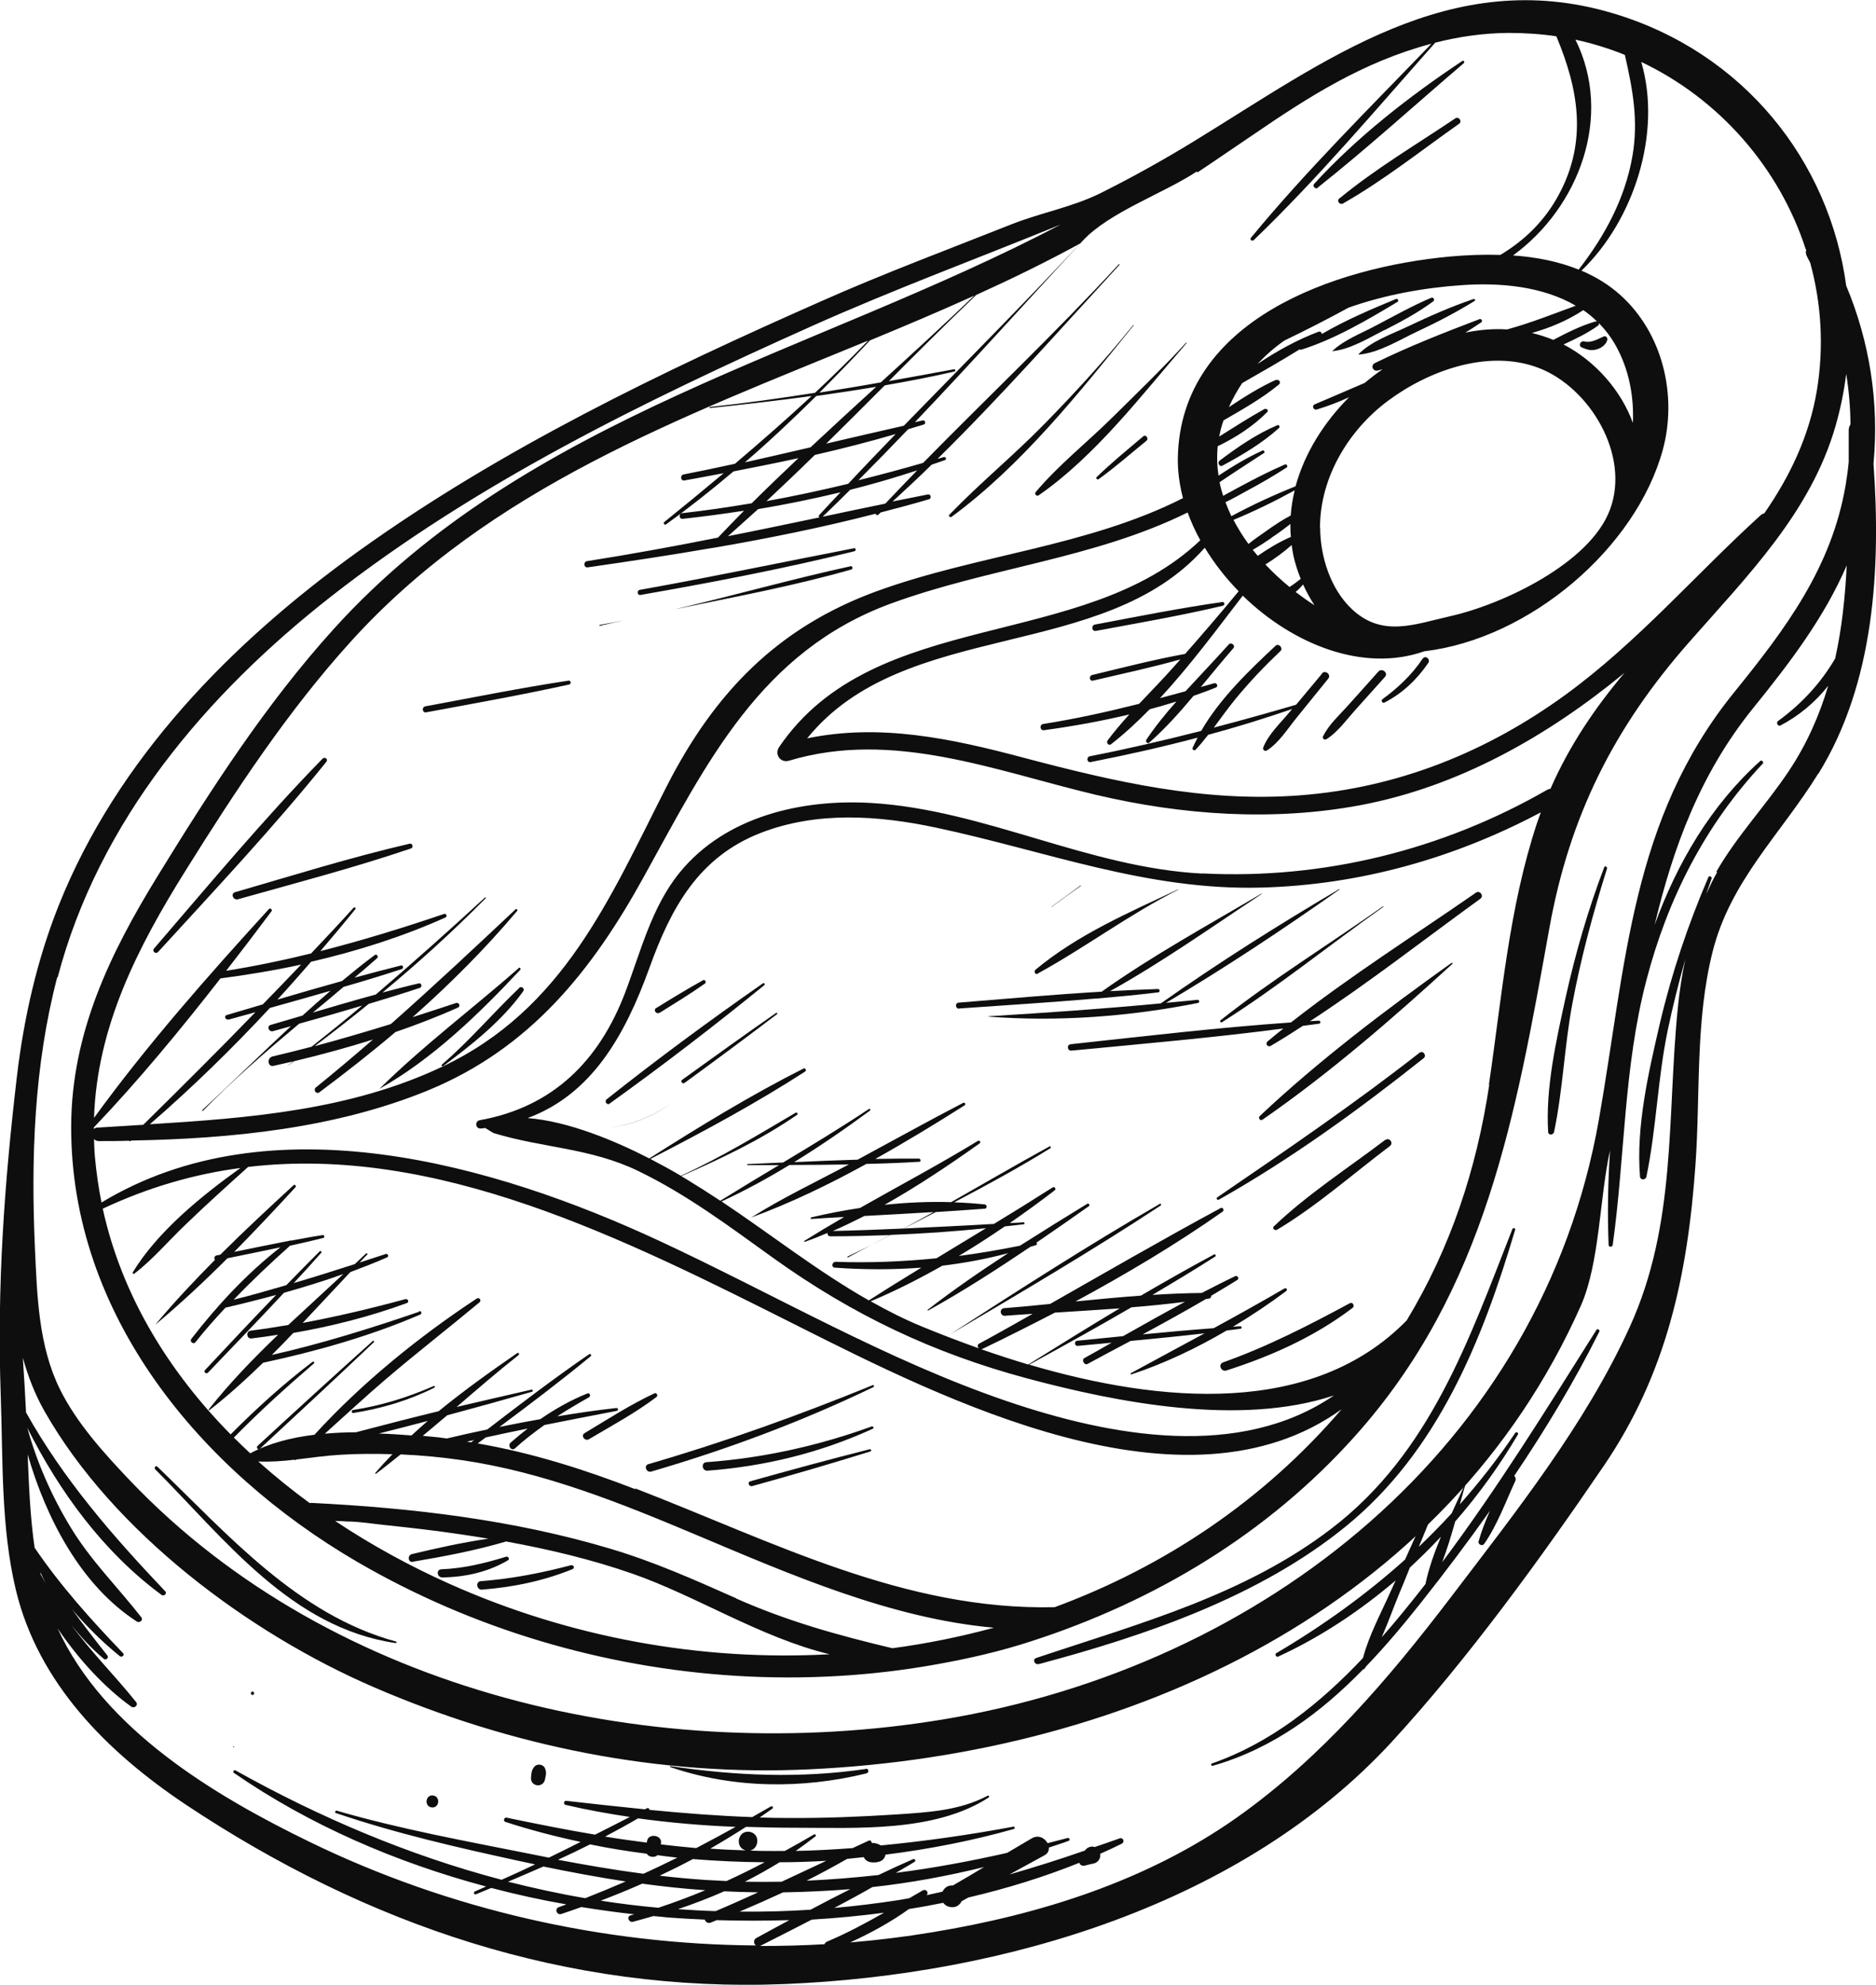 <svg xmlns="http://www.w3.org/2000/svg" width="87" height="92" viewBox="0 0 87 92" fill="none"><g clip-path="url(#clip0_12_1648)"><path d="M84.328 35.866C86.925 31.665 87.232 26.364 86.884 21.49C87.149 18.676 86.71 15.845 85.618 13.244C84.841 7.467 80.862 2.421 74.798 0.615C67.254 -1.633 61.447 2.831 55.358 6.556C53.96 7.41 52.504 8.222 51.04 8.952C49.733 9.6 48.285 9.855 46.912 10.396C43.976 11.562 41.022 12.661 38.135 13.941C30.699 17.223 23.229 20.809 16.611 25.56C10.721 29.794 5.435 35.177 2.722 41.971C1.712 44.507 1.108 47.182 0.786 49.881C0.199 54.878 -0.141 59.596 0.033 64.643C0.141 67.646 0.033 70.764 0.736 73.702C1.779 78.034 4.988 81.226 8.611 83.647C17.024 89.243 26.306 92.377 36.398 91.967C46.59 91.549 57.633 88.258 64.566 80.717C68.065 76.91 71.481 72.2 74.385 67.933C77.272 63.691 78.264 59.145 78.628 53.984C78.86 50.702 78.612 47.329 79.423 44.113C80.25 40.822 82.583 38.664 84.311 35.874L84.328 35.866ZM83.766 11.57C83.732 11.668 83.741 11.783 83.807 11.906C83.856 11.996 83.898 12.087 83.948 12.177C84.46 14.048 84.593 16.042 84.262 18.077C83.906 20.218 83.004 22.089 81.813 23.804C81.764 23.804 81.714 23.829 81.664 23.87C78.612 26.643 75.957 29.761 72.598 32.206C68.942 34.865 64.814 36.523 60.28 36.867C55.838 37.204 51.677 36.235 47.425 35.111C44.092 34.225 40.799 33.528 37.432 34.225C41.957 28.637 51.164 30.738 55.871 25.388C56.31 26.11 56.839 26.791 57.443 27.406C56.632 28.391 55.805 29.351 54.961 30.311C53.514 30.574 52.083 30.943 50.651 31.288C50.486 31.329 50.519 31.583 50.684 31.55C52.041 31.23 53.406 30.943 54.738 30.565C54.639 30.672 54.548 30.787 54.448 30.894C53.927 31.485 53.365 32.051 52.827 32.625C51.363 32.994 49.882 33.322 48.377 33.56C48.194 33.585 48.228 33.872 48.41 33.848C49.742 33.667 51.065 33.429 52.372 33.117C52.016 33.511 51.677 33.905 51.363 34.324C51.288 34.43 51.413 34.586 51.528 34.496C52.157 34.004 52.744 33.462 53.315 32.879C53.729 32.764 54.142 32.65 54.556 32.518C54.051 33.084 53.58 33.667 53.166 34.282C53.108 34.365 53.208 34.504 53.299 34.422C54.035 33.774 54.705 33.027 55.35 32.256C55.697 32.133 56.045 32.01 56.384 31.87C56.517 31.821 56.434 31.632 56.301 31.673C56.095 31.731 55.888 31.788 55.689 31.846C56.194 31.238 56.69 30.631 57.195 30.049C57.311 29.917 57.096 29.745 56.98 29.876C56.334 30.598 55.648 31.312 54.978 32.042C54.581 32.149 54.192 32.256 53.795 32.362C55.185 30.861 56.434 29.171 57.633 27.611C59.95 29.868 63.225 31.189 66.055 30.188C66.055 30.188 66.055 30.188 66.063 30.188C70.952 29.605 75.874 25.396 77.115 20.842C77.793 18.339 77.115 15.443 75.146 13.678C74.608 13.194 73.996 12.825 73.342 12.546C75.766 10.216 77.082 6.171 76.114 2.872C79.729 4.587 82.516 7.771 83.741 11.553L83.766 11.57ZM69.066 50.275C68.478 54.189 67.279 57.824 65.236 61.205C60.876 65.668 53.82 65.053 47.731 63.256C49.32 62.386 50.908 61.508 52.471 60.598C53.299 60.532 54.126 60.45 54.953 60.343C53.993 60.86 53.034 61.394 52.083 61.935C51.371 62.009 50.66 62.075 49.956 62.148C49.799 62.165 49.833 62.403 49.981 62.386C50.502 62.337 51.032 62.288 51.553 62.239C51.131 62.477 50.709 62.723 50.287 62.953C50.139 63.035 50.287 63.305 50.436 63.223C51.098 62.862 51.768 62.509 52.43 62.157C53.572 62.05 54.721 61.935 55.863 61.804C54.73 62.419 53.588 63.026 52.447 63.65C52.413 63.666 52.43 63.724 52.471 63.707C53.985 63.207 55.474 62.501 56.889 61.672C57.104 61.648 57.319 61.623 57.534 61.59C57.608 61.582 57.592 61.475 57.517 61.475C57.41 61.475 57.294 61.492 57.178 61.5C58.039 60.983 58.874 60.425 59.652 59.843C59.726 59.785 59.652 59.678 59.561 59.728C58.477 60.36 57.385 60.967 56.285 61.566C55.185 61.648 54.084 61.746 52.992 61.853C53.977 61.32 54.961 60.778 55.929 60.212C55.971 60.212 56.02 60.196 56.062 60.196C56.144 60.179 56.177 60.122 56.169 60.064C56.574 59.818 56.988 59.58 57.385 59.326C57.484 59.268 57.385 59.104 57.286 59.153C56.765 59.4 56.243 59.67 55.731 59.933C54.97 59.941 54.209 59.974 53.447 60.023C54.424 59.441 55.4 58.858 56.359 58.243C56.409 58.21 56.359 58.12 56.31 58.144C55.16 58.76 54.035 59.4 52.91 60.056C51.892 60.13 50.883 60.228 49.874 60.327C52.231 59.055 54.548 57.676 56.707 56.158C56.789 56.101 56.707 55.945 56.616 55.994C53.952 57.43 51.33 58.948 48.699 60.442C47.988 60.516 47.276 60.581 46.565 60.639C46.333 60.655 46.375 61.008 46.606 60.991C47.036 60.959 47.458 60.926 47.889 60.901C47.061 61.369 46.234 61.837 45.398 62.288C45.316 62.337 45.332 62.444 45.398 62.501C44.497 62.181 43.62 61.845 42.801 61.508C41.957 61.164 41.155 60.754 40.377 60.319C41.502 59.851 42.611 59.285 43.703 58.669C44.728 58.546 45.746 58.358 46.755 58.087C45.473 58.924 44.216 59.785 43.024 60.712C42.999 60.729 43.024 60.754 43.049 60.745C44.662 59.851 46.242 58.833 47.789 57.791C47.88 57.767 47.963 57.742 48.054 57.709C48.103 57.693 48.095 57.627 48.062 57.603C48.881 57.045 49.692 56.478 50.494 55.912C50.569 55.863 50.494 55.756 50.411 55.806C49.377 56.437 48.335 57.086 47.301 57.742C46.358 57.931 45.415 58.095 44.464 58.218C45.192 57.783 45.903 57.324 46.598 56.848C46.888 56.815 47.185 56.782 47.475 56.749C47.533 56.749 47.525 56.659 47.467 56.659C47.252 56.675 47.036 56.684 46.83 56.692C47.541 56.199 48.244 55.691 48.914 55.174C48.997 55.108 48.906 54.985 48.815 55.042C47.913 55.617 47.012 56.175 46.093 56.733C44.704 56.815 43.306 56.88 41.916 56.946C42.412 56.692 42.9 56.437 43.397 56.183C44.158 56.134 44.91 56.084 45.672 56.027C45.779 56.019 45.787 55.847 45.672 55.83C45.208 55.781 44.728 55.748 44.249 55.732C45.763 54.936 47.26 54.123 48.716 53.221C48.757 53.196 48.716 53.114 48.674 53.139C47.144 53.976 45.63 54.862 44.108 55.724C43.09 55.691 42.056 55.74 41.022 55.847C42.569 54.977 44.058 53.976 45.432 52.999C45.506 52.942 45.432 52.843 45.349 52.884C43.562 53.976 41.701 54.96 39.881 55.994C39.111 56.109 38.359 56.257 37.623 56.429C37.581 56.437 37.581 56.503 37.631 56.503C38.135 56.47 38.64 56.437 39.145 56.413C38.524 56.774 37.904 57.143 37.3 57.52C37.275 57.537 37.3 57.57 37.325 57.562C37.68 57.438 38.028 57.299 38.375 57.151C38.367 57.225 38.408 57.307 38.508 57.307C39.442 57.307 40.369 57.282 41.295 57.25C40.642 57.594 39.98 57.931 39.31 58.243C39.285 58.259 39.302 58.3 39.327 58.284C39.98 57.931 40.642 57.586 41.295 57.242C42.776 57.184 44.249 57.086 45.729 56.93C44.96 57.397 44.199 57.857 43.43 58.325C41.874 58.48 40.319 58.546 38.756 58.489C38.582 58.489 38.532 58.743 38.715 58.76C40.063 58.858 41.403 58.858 42.727 58.76C41.908 59.26 41.097 59.761 40.294 60.278C37.904 58.924 35.753 57.217 33.462 55.691C34.537 55.198 35.587 54.624 36.613 54C37.532 54 38.45 53.992 39.368 53.976C37.854 54.78 36.282 55.527 34.835 56.437C36.646 55.773 38.433 54.911 40.179 53.951C40.989 53.935 41.808 53.902 42.627 53.853C42.727 53.853 42.702 53.705 42.611 53.705C41.941 53.705 41.262 53.705 40.592 53.721C42.015 52.925 43.405 52.08 44.737 51.235C44.803 51.194 44.737 51.079 44.67 51.12C43.024 51.974 41.403 52.876 39.773 53.754C38.789 53.787 37.813 53.82 36.828 53.869C38.044 53.122 39.219 52.31 40.344 51.481C40.394 51.448 40.344 51.383 40.294 51.407C38.987 52.277 37.656 53.081 36.316 53.886C35.77 53.91 35.215 53.935 34.669 53.959C34.636 53.959 34.645 54.008 34.669 54.008C35.157 54.008 35.637 54.008 36.125 54.008C35.215 54.55 34.305 55.1 33.404 55.658C32.883 55.313 32.353 54.977 31.815 54.649C31.741 54.608 31.666 54.558 31.592 54.517C33.462 53.697 35.273 52.843 36.961 51.678C37.027 51.637 36.961 51.547 36.895 51.58C35.157 52.605 33.412 53.664 31.575 54.501C31.145 54.246 30.666 53.984 30.161 53.721C32.601 52.466 35.041 51.153 37.341 49.668C37.416 49.619 37.341 49.487 37.267 49.528C34.81 50.767 32.436 52.22 30.111 53.697C28.531 52.884 26.364 51.974 24.47 51.826C27.439 50.726 28.978 48.01 30.119 44.859C31.112 42.102 32.386 39.731 35.281 38.607C37.879 37.598 40.725 37.794 43.397 38.361C48.509 39.444 53.183 41.29 58.51 41.142C63.068 41.019 67.453 39.78 71.456 37.655C71.398 37.819 71.341 37.975 71.283 38.139C69.976 42.086 69.653 46.189 69.049 50.275H69.066ZM19.159 72.389C20.606 72.143 22.054 71.872 23.469 71.453C25.454 71.814 27.423 72.282 29.334 72.947C32.262 73.964 35.315 75.925 38.475 76.68C32.527 77.008 26.43 75.917 20.821 73.406C19.01 72.594 17.231 71.626 15.544 70.502C15.8 70.502 16.09 70.526 16.09 70.526C16.669 70.526 17.264 70.633 17.843 70.69C19.01 70.813 20.176 70.945 21.334 71.117C21.773 71.183 22.211 71.248 22.65 71.322C21.458 71.495 20.276 71.757 19.109 72.036C18.886 72.085 18.91 72.438 19.15 72.397L19.159 72.389ZM34.14 74.087C32.221 73.234 30.326 72.389 28.308 71.79C23.841 70.452 19.101 69.894 14.452 69.665C14.419 69.665 14.386 69.665 14.361 69.673C13.534 69.066 12.739 68.426 11.978 67.745C12.541 67.769 13.103 67.728 13.658 67.662C13.658 67.679 13.682 67.695 13.699 67.679C13.707 67.671 13.716 67.662 13.732 67.654C14.41 67.572 15.097 67.474 15.784 67.433C16.586 67.383 17.397 67.383 18.199 67.408C17.926 67.687 17.661 67.974 17.405 68.278C17.388 68.294 17.413 68.327 17.438 68.311C17.827 68.023 18.199 67.72 18.58 67.416C19.539 67.457 20.499 67.548 21.45 67.687C25.239 68.245 28.788 69.673 32.295 71.15C36.663 72.988 41.312 75.023 46.093 75.45C44.555 75.868 42.983 76.188 41.386 76.401C38.863 75.802 36.531 75.154 34.14 74.096V74.087ZM17.57 66.448C18.331 66.259 19.084 66.062 19.837 65.865C19.581 66.087 19.332 66.309 19.084 66.538C18.596 66.497 18.083 66.465 17.57 66.448ZM21.649 66.826C21.765 66.801 21.872 66.776 21.988 66.752C21.938 66.784 21.889 66.826 21.847 66.858C21.781 66.85 21.715 66.834 21.657 66.826H21.649ZM29.474 69.033C27.1 68.114 24.668 67.343 22.153 66.908C22.277 66.817 22.401 66.719 22.526 66.629C23.171 66.489 23.816 66.35 24.47 66.218C24.205 66.424 23.94 66.645 23.684 66.867C23.518 67.014 23.725 67.285 23.882 67.137C24.312 66.743 24.776 66.391 25.247 66.054C26.364 65.833 27.481 65.611 28.606 65.398C28.688 65.381 28.672 65.258 28.589 65.266C27.663 65.365 26.753 65.504 25.843 65.652C26.323 65.34 26.811 65.053 27.307 64.774C27.415 64.717 27.357 64.544 27.233 64.594C26.455 64.905 25.735 65.316 25.057 65.783C24.42 65.898 23.791 66.013 23.163 66.144C24.594 65.078 26.016 64.003 27.39 62.87C27.448 62.821 27.39 62.731 27.323 62.772C25.71 63.88 24.147 65.07 22.6 66.259C21.971 66.391 21.343 66.53 20.722 66.678C20.598 66.661 20.482 66.645 20.358 66.629C20.118 66.604 19.862 66.579 19.605 66.555C19.986 66.235 20.366 65.923 20.739 65.603C22.054 65.25 23.361 64.889 24.676 64.512C24.726 64.495 24.709 64.405 24.651 64.413C23.493 64.676 22.335 64.947 21.177 65.217C22.12 64.405 23.072 63.584 24.048 62.813C24.105 62.772 24.048 62.682 23.982 62.723C22.757 63.568 21.516 64.454 20.342 65.414C19.059 65.726 17.785 66.054 16.503 66.391C16.023 66.391 15.535 66.415 15.064 66.456C16.007 65.611 16.933 64.749 17.893 63.929C19.316 62.715 20.797 61.566 22.236 60.368C22.343 60.278 22.228 60.113 22.104 60.196C19.448 61.943 16.768 64.109 14.584 66.505C13.5 66.637 12.475 66.899 11.606 67.367C11.35 67.129 11.093 66.883 10.845 66.637C12.028 65.431 13.269 64.306 14.551 63.207C14.601 63.166 14.551 63.084 14.493 63.125C13.145 64.15 11.887 65.291 10.696 66.489C7.817 63.568 5.65 60.056 4.765 56.027C6.899 55.026 9.033 54.419 11.151 54.14C9.331 55.444 7.304 57.086 6.155 58.981C6.13 59.022 6.196 59.071 6.229 59.038C7.089 58.382 7.801 57.529 8.587 56.782C9.538 55.863 10.522 54.977 11.507 54.091C20.284 53.057 28.904 57.397 36.911 61.418C43.719 64.84 54.945 70.559 62.216 65.324C58.576 69.574 53.977 72.627 48.914 74.498C41.965 74.662 35.902 71.486 29.458 68.992L29.474 69.033ZM47.682 63.248C46.937 63.026 46.209 62.788 45.506 62.542C45.523 62.542 45.531 62.542 45.547 62.534C46.672 61.992 47.797 61.426 48.922 60.844C49.923 60.778 50.924 60.721 51.925 60.647C50.502 61.5 49.096 62.37 47.69 63.248H47.682ZM41.908 56.946C40.807 56.995 39.715 57.036 38.623 57.061C39.111 56.848 39.6 56.61 40.088 56.364C41.155 56.306 42.23 56.249 43.297 56.183C42.834 56.437 42.371 56.692 41.908 56.946ZM55.764 40.494C50.453 40.223 45.663 37.532 40.394 37.22C37.176 37.031 33.652 37.844 31.534 40.428C30.21 42.045 29.714 44.121 28.986 46.025C27.787 49.159 25.652 51.317 22.253 51.924C22.004 51.965 22.046 52.335 22.302 52.31C22.368 52.31 22.434 52.294 22.501 52.285C22.674 52.392 22.881 52.523 22.898 52.523C25.148 53.213 27.373 53.204 29.598 54.279C31.84 55.362 33.834 56.856 35.844 58.3C39.525 60.942 43.281 62.731 47.673 63.904C51.727 64.987 57.468 66.144 61.86 64.684C57.476 67.679 51.512 66.588 46.714 64.955C41.097 63.043 35.96 60.023 30.599 57.529C22.906 53.951 12.557 50.997 4.707 55.74C4.566 55.042 4.467 54.337 4.401 53.615C4.376 53.344 4.368 53.073 4.36 52.802C4.417 52.86 4.492 52.893 4.591 52.893C5.054 52.893 5.518 52.893 5.981 52.876C5.997 52.901 6.031 52.909 6.064 52.884C6.064 52.884 6.072 52.876 6.08 52.868C10.729 52.786 15.569 52.302 19.862 50.538C24.602 48.585 27.472 44.974 29.871 40.617C32.775 35.366 35.265 30.204 41.304 27.981C45.845 26.315 50.726 25.905 55.077 23.755C55.234 24.19 55.433 24.625 55.664 25.043C50.221 30.229 40.568 28.112 36.133 34.627C35.902 34.972 36.2 35.382 36.597 35.259C41.419 33.815 46.151 35.735 50.825 36.843C54.829 37.786 59.04 38.082 63.109 37.319C67.626 36.465 71.738 34.151 75.336 31.189C73.954 32.83 72.78 34.562 71.903 36.564C71.853 36.564 71.796 36.588 71.746 36.613C66.906 39.395 61.372 40.773 55.772 40.486L55.764 40.494ZM10.597 47.264C11.011 47.149 11.432 47.034 11.846 46.919C10.134 48.683 8.396 50.414 6.643 52.138C5.931 52.179 5.22 52.228 4.508 52.269C4.442 52.269 4.393 52.302 4.351 52.326C4.351 52.302 4.351 52.285 4.351 52.261C6.419 50.094 8.363 47.739 10.225 45.352C11.474 45.188 12.723 44.983 13.964 44.712C13.376 45.335 12.781 45.943 12.185 46.558C11.631 46.722 11.068 46.886 10.514 47.05C10.373 47.091 10.456 47.297 10.597 47.255V47.264ZM59.205 17.593C58.427 17.937 57.699 18.405 56.988 18.873C57.17 18.471 57.377 18.101 57.608 17.757C58.502 17.248 59.404 16.731 60.28 16.189C60.289 16.206 60.313 16.222 60.33 16.214C61.885 15.73 63.424 14.827 64.814 13.99C64.888 13.941 64.814 13.826 64.739 13.859C63.606 14.327 62.39 14.844 61.298 15.484C61.298 15.418 61.232 15.344 61.149 15.377C60.181 15.738 59.213 16.271 58.32 16.87C58.692 16.468 59.106 16.107 59.561 15.787C60.57 15.303 61.563 14.794 62.539 14.261C64.251 13.654 66.088 13.334 67.775 13.219C69.587 13.088 71.547 13.277 73.078 14.171C72.019 14.556 70.977 14.975 69.893 15.27C69.248 15.229 68.594 15.287 67.957 15.418C68.205 15.262 68.454 15.106 68.693 14.942C68.776 14.885 68.693 14.754 68.611 14.794C66.989 15.41 65.318 16.066 63.763 16.829C63.54 16.936 63.672 17.24 63.904 17.174C63.978 17.158 64.044 17.133 64.119 17.117C63.829 17.314 63.556 17.527 63.291 17.748C62.522 18.077 61.753 18.413 60.975 18.741C60.818 18.807 60.909 19.029 61.075 18.979C61.587 18.823 62.084 18.635 62.564 18.413C61.414 19.562 60.504 20.99 60.082 22.541C59.056 22.951 58.063 23.41 57.104 23.927C57.005 23.714 56.914 23.5 56.831 23.279C57.178 23.115 57.517 22.918 57.848 22.737C58.469 22.409 59.081 22.048 59.668 21.671C59.743 21.622 59.668 21.49 59.586 21.531C58.866 21.843 58.179 22.196 57.493 22.565C57.245 22.705 56.98 22.836 56.723 22.984C56.657 22.77 56.599 22.565 56.558 22.352C57.236 21.892 57.931 21.449 58.618 20.998C58.676 20.957 58.618 20.858 58.551 20.883C57.832 21.211 57.162 21.613 56.508 22.048C56.442 21.589 56.425 21.129 56.475 20.67C56.483 20.67 56.492 20.67 56.5 20.67C57.327 20.268 58.113 19.759 58.767 19.102C58.858 19.012 58.717 18.914 58.634 18.963C57.923 19.357 57.236 19.8 56.541 20.235C56.591 19.989 56.649 19.734 56.74 19.488C57.617 18.979 58.527 18.471 59.312 17.822C59.412 17.74 59.329 17.568 59.205 17.625V17.593ZM74.136 14.967C74.501 15.336 74.815 15.763 75.063 16.271C75.576 17.297 75.775 18.454 75.725 19.603C75.171 18.077 73.971 16.739 72.54 15.984C72.532 15.984 72.515 15.976 72.507 15.968C73.061 15.713 73.615 15.451 74.103 15.098C74.161 15.057 74.161 15.008 74.136 14.959V14.967ZM59.858 23.894C59.47 24.099 59.097 24.346 58.742 24.6C58.461 24.797 58.171 24.994 57.898 25.215C57.633 24.854 57.402 24.477 57.203 24.099C58.171 23.698 59.114 23.238 60.041 22.729C59.95 23.115 59.883 23.5 59.858 23.894ZM58.973 24.92C59.271 24.723 59.561 24.51 59.842 24.288C59.842 24.485 59.842 24.69 59.867 24.887C59.346 25.109 58.825 25.421 58.328 25.765C58.254 25.675 58.171 25.576 58.096 25.486C58.403 25.314 58.692 25.117 58.973 24.928V24.92ZM59.9 25.265C59.925 25.429 59.95 25.593 59.983 25.757C60.065 26.126 60.181 26.487 60.322 26.832C60.156 26.963 59.983 27.095 59.801 27.209C59.404 26.881 59.031 26.537 58.684 26.167C59.114 25.896 59.536 25.593 59.9 25.265ZM60.429 27.086C60.578 27.423 60.76 27.751 60.959 28.055C60.661 27.866 60.363 27.652 60.082 27.439C60.214 27.341 60.322 27.218 60.429 27.095V27.086ZM61.215 24.461C61.215 22.147 62.522 19.956 64.359 18.585C66.245 17.182 69.016 16.165 71.349 17.051C73.715 17.954 75.609 21.08 74.666 23.615C73.74 26.118 69.669 28.022 67.254 28.563C65.608 28.933 64.119 29.556 62.712 28.252C61.703 27.316 61.223 25.79 61.223 24.452L61.215 24.461ZM73.988 14.901C73.309 15.098 72.664 15.426 72.035 15.755C71.704 15.615 71.374 15.517 71.043 15.434C71.886 15.197 72.689 14.86 73.425 14.376C73.657 14.532 73.872 14.712 74.07 14.909C74.046 14.901 74.021 14.893 73.988 14.909V14.901ZM75.353 2.544C75.708 4.111 75.998 5.572 75.7 7.262C75.353 9.223 74.418 10.946 73.21 12.497C72.259 12.111 71.216 11.914 70.166 11.841C73.227 9.617 74.823 5.383 73.061 1.838C73.855 2.01 74.616 2.248 75.353 2.544ZM55.532 7.992C56.401 7.418 57.236 6.835 58.08 6.269C60.661 4.505 63.209 2.864 66.385 2.027C63.548 4.973 60.62 7.861 58.014 11.02C57.939 11.11 58.072 11.2 58.146 11.127C61.133 8.255 63.813 5.071 66.559 1.978C67.659 1.699 68.784 1.534 69.959 1.526C70.712 1.526 71.456 1.575 72.176 1.682C73.202 4.136 73.64 6.556 72.267 9.067C71.614 10.265 70.679 11.159 69.579 11.816C68.793 11.791 68.007 11.824 67.254 11.89C61.918 12.382 54.746 14.819 54.622 21.219C54.614 21.843 54.697 22.467 54.862 23.09C50.42 25.338 45.349 25.708 40.7 27.39C36.059 29.072 33.131 32.116 30.922 36.441C28.267 41.651 26.149 46.779 20.507 49.446C16.263 51.457 11.581 51.826 6.949 52.113C8.901 50.423 10.754 48.617 12.516 46.722C13.459 46.459 14.394 46.197 15.329 45.926C14.89 46.304 14.452 46.689 14.03 47.075C13.534 47.223 13.045 47.362 12.549 47.51C12.351 47.567 12.475 47.854 12.665 47.797C12.938 47.723 13.211 47.641 13.492 47.567C12.111 48.847 10.771 50.168 9.381 51.457C9.356 51.481 9.389 51.514 9.414 51.489C10.804 50.062 12.326 48.749 13.873 47.452C14.849 47.182 15.825 46.903 16.793 46.615C16.023 47.264 15.238 47.895 14.452 48.519C13.848 48.675 13.244 48.831 12.64 48.97C12.367 49.036 12.409 49.471 12.69 49.405C12.988 49.34 13.294 49.266 13.591 49.2C13.492 49.274 13.401 49.356 13.302 49.438C13.409 49.356 13.525 49.274 13.633 49.192C14.865 48.897 16.09 48.568 17.297 48.183C16.429 48.938 15.544 49.684 14.65 50.406C14.51 50.521 14.667 50.743 14.816 50.628C16.015 49.733 17.198 48.806 18.34 47.838C19.316 47.502 20.284 47.132 21.235 46.706C21.367 46.648 21.293 46.451 21.152 46.492C20.482 46.714 19.804 46.935 19.134 47.149C20.863 45.623 22.492 43.99 23.982 42.225C24.023 42.184 23.957 42.102 23.907 42.152C21.996 43.949 20.085 45.737 18.125 47.469C16.958 47.83 15.784 48.174 14.592 48.494C15.444 47.854 16.28 47.198 17.099 46.533C17.901 46.295 18.695 46.049 19.481 45.787C19.589 45.746 19.547 45.557 19.432 45.581C18.861 45.713 18.298 45.861 17.736 46.008C19.399 44.63 20.995 43.185 22.526 41.635C22.542 41.618 22.517 41.585 22.492 41.602C20.838 43.12 19.15 44.63 17.43 46.098C16.454 46.361 15.486 46.648 14.51 46.935C14.989 46.541 15.461 46.148 15.932 45.746C16.842 45.483 17.744 45.212 18.637 44.917C18.729 44.884 18.695 44.728 18.596 44.753C17.877 44.933 17.157 45.122 16.437 45.319C16.793 45.023 17.14 44.72 17.488 44.416C17.57 44.343 17.471 44.203 17.38 44.269C16.859 44.654 16.354 45.065 15.858 45.475C14.857 45.754 13.856 46.041 12.864 46.336C13.393 45.762 13.914 45.171 14.427 44.58C16.561 44.088 18.662 43.423 20.656 42.529C20.764 42.48 20.697 42.332 20.59 42.365C18.687 43.013 16.785 43.596 14.857 44.088C15.403 43.448 15.949 42.8 16.479 42.143C16.52 42.086 16.445 42.029 16.396 42.078C15.751 42.792 15.089 43.497 14.427 44.195C13.128 44.515 11.821 44.786 10.489 44.999C11.201 44.08 11.904 43.161 12.591 42.242C12.648 42.16 12.533 42.069 12.466 42.143C9.654 45.221 6.816 48.437 4.36 51.818C4.5 47.608 6.353 43.957 8.611 40.346C10.919 36.654 13.327 32.986 16.263 29.745C22.724 22.606 31.584 19.357 40.261 15.787C39.459 16.616 38.64 17.42 37.796 18.208C36.175 18.462 34.553 18.692 32.924 18.864C32.891 18.864 32.899 18.914 32.924 18.914C34.496 18.75 36.076 18.569 37.639 18.356C36.481 19.431 35.29 20.473 34.082 21.498C33.296 21.671 32.502 21.835 31.708 21.991C31.526 22.023 31.559 22.302 31.741 22.27C32.345 22.163 32.957 22.048 33.561 21.933C32.651 22.696 31.733 23.451 30.806 24.198C30.74 24.255 30.814 24.354 30.889 24.305C31.973 23.525 33.007 22.705 34.016 21.851C35.025 21.654 36.026 21.457 37.027 21.236C36.299 21.925 35.571 22.622 34.86 23.328C33.792 23.509 32.717 23.665 31.633 23.788C31.46 23.804 31.493 24.075 31.666 24.05C32.618 23.944 33.561 23.82 34.504 23.673C34.099 24.083 33.693 24.502 33.296 24.92C31.278 25.322 29.259 25.691 27.224 26.011C27.042 26.044 27.067 26.323 27.257 26.299C29.185 26.02 31.12 25.732 33.048 25.396C33.056 25.396 33.065 25.396 33.073 25.396C35.604 24.961 38.127 24.452 40.609 23.812C40.617 23.862 40.675 23.903 40.725 23.862C40.766 23.829 40.807 23.788 40.84 23.755C41.593 23.558 42.346 23.361 43.09 23.14C43.215 23.098 43.165 22.893 43.033 22.918C42.487 23.025 41.941 23.14 41.395 23.246C42.007 22.688 42.619 22.114 43.206 21.539C43.413 21.466 43.62 21.4 43.827 21.326C43.918 21.293 43.86 21.162 43.769 21.187C43.67 21.219 43.579 21.244 43.479 21.269C46.408 18.389 49.138 15.295 51.917 12.275C51.934 12.259 51.901 12.234 51.884 12.251C48.964 15.418 45.829 18.38 42.809 21.457C41.808 21.744 40.816 22.015 39.806 22.262C40.584 21.482 41.353 20.694 42.114 19.898C42.354 19.825 42.602 19.751 42.842 19.677C42.95 19.644 42.908 19.463 42.793 19.488C42.669 19.513 42.553 19.546 42.429 19.57C45.068 16.805 47.615 13.966 50.213 11.159C51.446 9.83 53.96 8.969 55.499 7.951L55.532 7.992ZM37.995 23.985C36.58 24.28 35.174 24.575 33.759 24.854C34.231 24.436 34.694 24.017 35.157 23.599C36.44 23.386 37.714 23.123 38.979 22.82C38.648 23.172 38.317 23.517 37.995 23.87C37.953 23.911 37.97 23.96 38.003 23.985H37.995ZM39.426 22.705C40.477 22.442 41.511 22.138 42.536 21.802C42.04 22.311 41.544 22.828 41.056 23.345C40.088 23.541 39.12 23.747 38.152 23.952C38.582 23.541 39.004 23.123 39.426 22.705ZM39.335 22.426C38.078 22.729 36.812 23 35.546 23.23C36.299 22.524 37.052 21.81 37.788 21.088C39.045 20.801 40.294 20.481 41.535 20.12C40.799 20.883 40.063 21.646 39.335 22.426ZM37.589 20.735C36.572 20.973 35.563 21.203 34.545 21.433C35.687 20.448 36.787 19.414 37.854 18.356C38.781 18.224 39.715 18.085 40.634 17.929C39.616 18.856 38.599 19.792 37.589 20.735ZM37.995 18.208C38.789 17.412 39.575 16.6 40.344 15.779C41.974 15.106 43.587 14.425 45.183 13.703C43.761 15.065 42.305 16.395 40.849 17.724C39.897 17.896 38.946 18.052 37.995 18.2V18.208ZM41.916 19.734C40.716 20.005 39.517 20.284 38.317 20.563C39.227 19.669 40.129 18.766 41.031 17.863C42.114 17.675 43.19 17.47 44.257 17.223C44.323 17.207 44.315 17.1 44.24 17.117C43.231 17.305 42.23 17.486 41.221 17.666C42.553 16.329 43.893 14.991 45.258 13.687C45.258 13.687 45.258 13.687 45.258 13.678C46.904 12.932 48.525 12.144 50.097 11.283C47.417 14.146 44.646 16.928 41.908 19.742L41.916 19.734ZM2.672 45.311C4.575 38.065 9.546 32.19 15.37 27.636C22.079 22.393 29.88 18.594 37.631 15.123C41.444 13.416 45.341 11.98 49.196 10.405C37.747 16.411 24.42 19.275 15.486 29.146C12.334 32.625 9.778 36.596 7.329 40.576C5.104 44.187 3.317 47.879 3.301 52.195C3.268 60.942 9.282 68.147 16.553 72.389C21.889 75.499 27.977 77.304 34.148 77.681C37.25 77.87 40.377 77.698 43.43 77.148C44.902 76.885 46.383 76.549 47.814 76.081C53.555 74.227 58.775 71.101 62.828 66.579C68.917 59.793 70.29 51.678 71.853 43.021C72.788 37.827 74.848 33.725 78.331 29.77C81.019 26.709 83.964 23.771 85.122 19.751C85.354 18.947 85.519 18.134 85.618 17.33C85.743 18.101 85.809 18.881 85.817 19.669C85.767 19.751 85.734 19.833 85.734 19.939C85.734 20.432 85.734 20.924 85.734 21.416C85.701 21.769 85.652 22.122 85.594 22.475C84.94 26.315 82.814 29.138 80.415 32.1C75.642 37.991 75.41 44.712 74.153 51.875C71.489 67.055 58.585 77.238 43.744 79.7C30.483 81.899 15.494 78.543 6.039 68.639C4.823 67.359 3.557 65.972 2.771 64.38C1.787 62.378 1.721 60.064 1.621 57.882C1.431 53.672 1.58 49.389 2.655 45.294L2.672 45.311ZM1.894 73.004C1.886 72.963 1.878 72.922 1.87 72.873C1.952 73.045 2.035 73.226 2.126 73.398C2.052 73.267 1.977 73.136 1.903 73.004H1.894ZM38.243 90.121C37.25 90.178 36.249 90.203 35.248 90.203C36.051 89.801 36.845 89.391 37.647 88.98C38.764 88.915 39.889 88.808 40.998 88.66C40.146 89.144 39.277 89.612 38.359 89.998C38.293 90.022 38.26 90.072 38.235 90.121H38.243ZM33.693 87.192C33.37 87.175 33.048 87.159 32.725 87.142C32.014 87.093 31.302 87.028 30.591 86.945C31.112 86.699 31.625 86.445 32.13 86.174C33.238 86.264 34.347 86.314 35.463 86.322C34.884 86.625 34.289 86.921 33.693 87.192ZM36.133 86.322C36.861 86.322 37.589 86.297 38.317 86.256C37.631 86.576 36.936 86.904 36.249 87.224C35.678 87.233 35.116 87.233 34.545 87.224C35.091 86.945 35.621 86.65 36.142 86.33L36.133 86.322ZM30.641 85.493C30.641 85.493 30.657 85.427 30.657 85.386C30.657 85.066 30.119 84.984 30.02 85.288C30.004 85.337 30.004 85.37 29.995 85.411C29.35 85.329 28.705 85.239 28.06 85.132C28.573 84.861 29.085 84.582 29.59 84.287C31.087 84.492 32.601 84.623 34.115 84.681C33.511 85.017 32.899 85.345 32.287 85.665C31.741 85.616 31.195 85.559 30.641 85.493ZM29.995 85.928C30.086 86.084 30.359 86.125 30.492 85.994C30.798 86.035 31.104 86.076 31.41 86.108C30.889 86.363 30.368 86.617 29.838 86.855C28.515 86.683 27.191 86.453 25.876 86.207C26.38 85.977 26.877 85.739 27.365 85.493C28.233 85.674 29.11 85.813 30.004 85.928H29.995ZM29.028 87.208C28.399 87.479 27.77 87.741 27.142 87.987C25.934 87.782 24.742 87.52 23.56 87.224C24.105 86.995 24.651 86.757 25.198 86.519C26.471 86.781 27.745 87.019 29.036 87.216L29.028 87.208ZM29.789 87.315C30.756 87.446 31.733 87.553 32.709 87.618C31.997 87.914 31.278 88.184 30.533 88.431C29.631 88.349 28.746 88.242 27.861 88.102C28.506 87.856 29.152 87.594 29.78 87.315H29.789ZM33.586 87.668C34.107 87.692 34.636 87.709 35.157 87.717C34.504 88.012 33.85 88.308 33.188 88.587C32.609 88.57 32.022 88.537 31.443 88.496C32.171 88.25 32.883 87.979 33.586 87.668ZM36.316 87.717C37.358 87.7 38.4 87.651 39.434 87.569C38.814 87.881 38.202 88.193 37.589 88.521C36.489 88.595 35.389 88.619 34.297 88.611C34.975 88.324 35.645 88.028 36.316 87.717ZM42.793 87.626C42.586 87.749 42.379 87.864 42.172 87.987C42.015 88.012 41.866 88.045 41.709 88.07C40.708 88.225 39.699 88.349 38.69 88.439C39.285 88.127 39.873 87.807 40.46 87.471C42.205 87.282 43.934 86.962 45.638 86.543C45.159 86.831 44.679 87.118 44.191 87.397C43.951 87.38 43.794 87.512 43.711 87.684C43.463 87.733 43.223 87.799 42.975 87.848C43.09 87.725 42.95 87.544 42.793 87.626ZM79.638 40.42C79.447 40.757 79.282 41.101 79.125 41.446C79.207 41.208 79.29 40.97 79.373 40.732C79.406 40.634 79.265 40.568 79.224 40.666C78.281 42.865 77.52 45.122 76.974 47.452C76.453 49.701 75.865 52.22 76.056 54.542C76.072 54.714 76.32 54.706 76.353 54.542C76.817 52.302 76.875 49.98 77.346 47.731C77.578 46.632 77.851 45.541 78.157 44.466C78 45.204 77.884 45.959 77.809 46.722C77.297 51.818 77.768 56.708 75.576 61.517C73.508 66.054 70.273 70.108 67.27 74.055C64.392 77.829 61.265 81.489 57.352 84.254C53.199 87.183 48.244 88.742 43.256 89.563C41.982 89.776 40.708 89.932 39.426 90.039C40.377 89.604 41.312 89.095 42.156 88.488C42.685 88.406 43.215 88.308 43.744 88.201C43.81 88.299 43.918 88.373 44.075 88.398C44.331 88.439 44.505 88.308 44.596 88.127C44.704 88.07 44.811 88.012 44.91 87.955C46.672 87.544 48.401 87.011 50.056 86.346C50.081 86.445 50.18 86.51 50.304 86.478C50.436 86.445 50.56 86.412 50.684 86.387C50.916 86.355 51.057 86.141 51.024 85.928C51.363 85.78 51.694 85.624 52.025 85.46C52.173 85.386 52.091 85.157 51.925 85.214C51.537 85.353 51.156 85.485 50.767 85.616C50.602 85.559 50.42 85.624 50.312 85.78C49.154 86.182 47.988 86.552 46.813 86.888C47.351 86.593 47.897 86.297 48.434 86.002C48.6 85.912 48.65 85.78 48.641 85.641C48.947 85.534 49.262 85.444 49.559 85.329C49.651 85.296 49.593 85.173 49.51 85.198C49.204 85.28 48.889 85.353 48.583 85.436C48.451 85.198 48.153 85.034 47.847 85.214C47.467 85.436 47.086 85.665 46.706 85.887C45.001 86.272 43.281 86.593 41.544 86.814C41.833 86.642 42.131 86.478 42.42 86.297C42.487 86.256 42.42 86.141 42.354 86.174C41.808 86.412 41.271 86.658 40.741 86.913C39.633 87.036 38.524 87.126 37.407 87.175C38.044 86.855 38.665 86.519 39.285 86.166C39.542 86.141 39.798 86.108 40.055 86.084C40.121 86.223 40.261 86.33 40.493 86.33C40.568 86.33 40.65 86.33 40.725 86.305C40.923 86.272 41.039 86.125 41.064 85.969C43.099 85.715 45.101 85.321 47.02 84.779C47.086 84.763 47.053 84.656 46.995 84.672C44.968 85.05 42.908 85.345 40.849 85.542C40.782 85.501 40.708 85.468 40.634 85.452C40.559 85.427 40.493 85.427 40.427 85.427C40.427 85.362 40.369 85.28 40.286 85.321C40.038 85.436 39.79 85.55 39.542 85.665C38.665 85.731 37.78 85.78 36.903 85.797C37.209 85.583 37.515 85.353 37.813 85.124C37.871 85.083 37.813 85.001 37.747 85.034C37.3 85.296 36.853 85.55 36.398 85.797C36.067 85.797 35.745 85.805 35.414 85.797C35.207 85.797 34.992 85.788 34.785 85.78C35.207 85.69 35.265 84.993 34.76 84.91C34.206 84.828 34.065 85.649 34.587 85.772C34.041 85.756 33.486 85.731 32.94 85.69C33.495 85.37 34.049 85.034 34.595 84.681C35.356 84.705 36.109 84.722 36.861 84.722C39.724 84.722 43.347 84.943 45.853 83.319C45.895 83.286 45.853 83.212 45.804 83.237C44.489 83.934 43.016 84.008 41.56 84.106C39.906 84.213 38.243 84.279 36.58 84.27C36.133 84.27 35.687 84.262 35.232 84.246C35.43 84.106 35.629 83.975 35.819 83.835C35.885 83.786 35.819 83.696 35.745 83.737C35.463 83.901 35.174 84.065 34.884 84.229C33.288 84.172 31.708 84.049 30.119 83.893C30.119 83.835 30.062 83.786 30.004 83.819C29.971 83.835 29.938 83.852 29.904 83.868C28.688 83.745 27.481 83.614 26.265 83.475C26.14 83.458 26.116 83.639 26.232 83.663C27.216 83.893 28.209 84.073 29.21 84.221C28.672 84.5 28.134 84.771 27.596 85.042C26.232 84.812 24.867 84.541 23.493 84.254C23.378 84.229 23.32 84.41 23.436 84.451C24.569 84.82 25.735 85.124 26.926 85.378C26.438 85.624 25.95 85.871 25.454 86.108C25.164 86.051 24.875 85.994 24.594 85.936C21.591 85.337 18.563 84.787 15.626 83.934C15.552 83.909 15.502 84.016 15.577 84.041C18.356 84.984 21.218 85.641 24.089 86.264C24.329 86.314 24.577 86.371 24.817 86.42C24.304 86.666 23.783 86.904 23.262 87.134C18.968 86.002 14.857 84.262 10.919 82.063C10.853 82.022 10.787 82.137 10.845 82.178C14.352 84.599 18.364 86.33 22.542 87.446C22.368 87.52 22.195 87.602 22.021 87.676C21.938 87.709 21.988 87.84 22.071 87.807C22.31 87.709 22.55 87.61 22.782 87.512C23.932 87.815 25.098 88.07 26.265 88.275C26.149 88.316 26.025 88.365 25.909 88.406C25.702 88.48 25.826 88.792 26.033 88.718C26.347 88.619 26.653 88.504 26.959 88.398C27.779 88.529 28.597 88.644 29.416 88.734C29.358 88.751 29.301 88.767 29.243 88.783C29.044 88.841 29.16 89.128 29.358 89.079C29.673 88.997 29.987 88.906 30.302 88.816C30.525 88.833 30.756 88.857 30.98 88.882C31.542 88.923 32.113 88.956 32.684 88.98C32.717 89.087 32.825 89.169 32.957 89.12C33.048 89.079 33.147 89.046 33.238 89.005C34.347 89.038 35.472 89.038 36.605 89.005C36.092 89.284 35.579 89.555 35.075 89.834C34.926 89.916 34.951 90.113 35.058 90.178C27.927 90.129 20.821 88.513 14.394 85.395C9.927 83.228 4.823 80.168 2.672 75.482C3.648 76.918 4.839 78.215 6.088 79.109C6.229 79.208 6.428 79.043 6.312 78.896C5.327 77.665 4.211 76.565 3.284 75.285C3.276 75.269 3.268 75.253 3.251 75.244C3.706 75.835 4.219 76.393 4.814 76.894C4.914 76.976 5.063 76.836 4.98 76.738C4.426 76.04 3.871 75.326 3.342 74.596C4.012 75.384 4.748 76.114 5.559 76.771C5.65 76.844 5.799 76.713 5.708 76.631C4.219 75.08 2.804 73.505 1.605 71.741C1.398 70.313 1.34 68.852 1.282 67.416C2.151 70.419 3.772 73.505 6.345 75.162C6.469 75.244 6.659 75.105 6.552 74.965C5.443 73.546 4.186 72.315 3.251 70.756C2.391 69.336 1.712 67.786 1.266 66.186C2.763 69.156 4.79 71.938 7.495 73.931C7.594 74.005 7.759 73.874 7.668 73.767C5.22 71.191 2.937 68.565 1.208 65.472C1.166 64.626 1.117 63.781 1.059 62.936C1.299 63.798 1.621 64.635 2.06 65.406C5.245 71.019 11.532 75.704 17.355 78.215C23.75 80.972 30.591 82.342 37.54 82.014C52.471 81.316 67.097 74.49 73.309 60.532C74.194 58.538 74.186 55.436 74.666 53.328C74.567 54.796 74.542 56.265 74.6 57.709C74.6 57.816 74.773 57.816 74.79 57.709C75.361 53.606 75.295 49.471 76.353 45.434C77.33 41.684 79.067 38.246 81.747 35.398C81.813 35.333 81.706 35.21 81.631 35.275C79.34 37.335 77.776 40.01 76.734 42.874C77.586 39.304 78.835 35.883 81.284 32.847C83.021 30.705 84.601 28.621 85.643 26.208C85.569 27.669 85.42 29.113 85.106 30.524C84.452 31.64 83.584 32.6 82.459 33.421C82.351 33.495 82.45 33.692 82.574 33.626C83.435 33.175 84.187 32.543 84.783 31.788C84.378 33.15 83.799 34.48 82.955 35.743C81.888 37.343 80.548 38.746 79.588 40.42H79.638Z" fill="#0E0E0E"></path><path d="M74.029 61.656C71.721 65.316 69.471 68.951 66.882 72.413C67.113 71.806 67.304 71.166 67.486 70.526C68.586 69.263 69.562 67.909 70.397 66.489C70.439 66.424 70.323 66.35 70.273 66.415C69.479 67.597 68.619 68.696 67.701 69.73C67.808 69.328 67.924 68.926 68.04 68.54C67.825 69.066 67.568 69.599 67.32 70.149C66.832 70.682 66.319 71.199 65.798 71.7C66.03 71.133 66.261 70.567 66.493 70.009C66.559 69.845 66.303 69.73 66.228 69.894C65.881 70.698 65.517 71.495 65.161 72.29C63.349 73.915 61.356 75.351 59.188 76.631C59.097 76.68 59.188 76.836 59.279 76.787C61.24 75.884 63.068 74.67 64.723 73.259C64.648 73.423 64.574 73.587 64.499 73.751C64.053 74.76 63.49 75.786 63.209 76.853C61.223 78.953 58.965 80.775 56.202 81.743C56.128 81.768 56.177 81.866 56.243 81.85C59.023 81.054 61.265 79.38 63.217 77.378C63.242 77.378 63.267 77.37 63.283 77.345C63.308 77.312 63.325 77.279 63.349 77.246C64.251 76.311 65.087 75.31 65.889 74.301C66.989 72.914 68.065 71.486 69.099 70.026C68.892 70.493 68.702 70.969 68.569 71.453C68.536 71.593 68.743 71.683 68.826 71.568C69.438 70.69 69.818 69.632 70.265 68.664C70.315 68.565 70.282 68.467 70.224 68.409C71.68 66.251 73.02 64.028 74.17 61.722C74.203 61.648 74.087 61.574 74.037 61.64L74.029 61.656ZM66.121 73.406C66.071 73.464 66.03 73.529 65.98 73.587C65.368 74.366 64.739 75.146 64.077 75.893C64.367 75.236 64.607 74.555 64.871 73.915C65.045 73.497 65.219 73.078 65.384 72.66C65.881 72.2 66.361 71.724 66.824 71.232C66.526 71.946 66.269 72.668 66.112 73.39L66.121 73.406Z" fill="#0E0E0E"></path><path d="M11.722 78.412C11.623 78.395 11.598 78.551 11.697 78.568C11.796 78.584 11.821 78.428 11.722 78.412Z" fill="#0E0E0E"></path><path d="M10.837 80.996C10.837 80.996 10.878 80.955 10.837 80.947C10.804 80.947 10.804 80.988 10.837 80.996Z" fill="#0E0E0E"></path><path d="M40.154 81.998C37.101 82.441 34.14 82.317 31.096 81.866C31.071 81.866 31.054 81.899 31.079 81.907C33.991 82.908 37.201 82.933 40.179 82.203C40.311 82.17 40.294 81.973 40.154 81.989V81.998Z" fill="#0E0E0E"></path><path d="M56.558 21.359C56.442 21.441 56.55 21.654 56.682 21.589C57.6 21.096 58.543 20.538 59.312 19.841C59.37 19.784 59.321 19.677 59.238 19.71C58.279 20.112 57.377 20.735 56.55 21.359H56.558Z" fill="#0E0E0E"></path><path d="M64.193 15.311C64.979 14.909 65.765 14.491 66.468 13.966C66.551 13.9 66.476 13.761 66.377 13.802C65.484 14.179 64.64 14.655 63.78 15.106C63.118 15.459 62.324 15.755 61.778 16.28C62.621 16.198 63.449 15.681 64.193 15.303V15.311Z" fill="#0E0E0E"></path><path d="M63.002 16.419C63.002 16.419 63.002 16.436 63.01 16.436C63.945 16.362 64.913 15.746 65.757 15.352C66.667 14.926 67.535 14.474 68.387 13.949C68.437 13.916 68.387 13.843 68.338 13.859C67.279 14.22 66.278 14.663 65.277 15.139C64.516 15.5 63.598 15.812 63.002 16.419Z" fill="#0E0E0E"></path><path d="M73.359 16.107C73.599 16.206 73.773 16.271 74.037 16.198C74.252 16.14 74.467 15.992 74.534 15.771C74.567 15.672 74.484 15.549 74.368 15.599C74.12 15.705 73.781 15.91 73.483 15.828C73.301 15.771 73.169 16.025 73.359 16.107Z" fill="#0E0E0E"></path><path d="M28.258 52.277C29.383 52.121 30.409 51.695 31.302 51.014C30.409 51.703 29.383 52.13 28.258 52.277Z" fill="#0E0E0E"></path><path d="M53.77 55.814C50.469 57.718 47.276 59.777 44.083 61.837C47.367 59.9 50.643 57.972 53.828 55.879C53.878 55.847 53.828 55.773 53.77 55.806V55.814Z" fill="#0E0E0E"></path><path d="M62.613 60.401C60.694 61.434 58.783 62.419 56.723 63.15C56.475 63.24 56.624 63.601 56.872 63.527C58.957 62.862 60.983 61.952 62.729 60.622C62.837 60.54 62.737 60.335 62.605 60.409L62.613 60.401Z" fill="#0E0E0E"></path><path d="M50.13 41.06C50.13 41.06 50.13 41.036 50.114 41.044C49.667 41.372 49.212 41.7 48.765 42.029C48.765 42.029 48.765 42.045 48.774 42.037C49.22 41.709 49.675 41.38 50.13 41.06Z" fill="#0E0E0E"></path><path d="M48.12 45.13C50.337 43.916 52.372 42.381 54.639 41.241C54.647 41.241 54.639 41.216 54.639 41.224C52.355 42.299 49.981 43.317 48.021 44.95C47.93 45.023 48.013 45.196 48.12 45.138V45.13Z" fill="#0E0E0E"></path><path d="M56.608 47.288C56.55 47.337 56.608 47.42 56.674 47.379C59.263 45.746 61.654 43.801 64.152 42.037C64.168 42.029 64.152 42.004 64.135 42.012C61.637 43.776 59.007 45.393 56.608 47.288Z" fill="#0E0E0E"></path><path d="M59.858 47.395C56.45 47.633 53.05 48.035 49.651 48.404C49.46 48.429 49.493 48.716 49.684 48.7C52.959 48.388 56.252 48.101 59.519 47.674C59.271 47.871 59.023 48.068 58.783 48.273C58.659 48.38 58.791 48.56 58.932 48.478C59.437 48.183 59.933 47.871 60.421 47.551C60.669 47.518 60.926 47.485 61.174 47.452C61.265 47.436 61.248 47.305 61.157 47.313C61.025 47.313 60.884 47.329 60.752 47.337C63.465 45.565 66.046 43.547 68.652 41.659C68.834 41.528 68.627 41.249 68.445 41.38C65.591 43.358 62.597 45.253 59.858 47.403V47.395Z" fill="#0E0E0E"></path><path d="M67.32 44.63C64.259 46.812 61.166 49.151 58.427 51.727C58.328 51.818 58.436 51.974 58.551 51.9C61.645 49.758 64.582 47.214 67.353 44.679C67.378 44.654 67.353 44.613 67.32 44.638V44.63Z" fill="#0E0E0E"></path><path d="M65.831 48.798C62.803 51.169 59.627 53.328 56.45 55.502C56.384 55.551 56.45 55.641 56.525 55.609C59.883 53.713 63.002 51.448 66.021 49.052C66.179 48.929 65.997 48.675 65.831 48.798Z" fill="#0E0E0E"></path><path d="M64.243 52.835C62.522 54.14 60.628 55.362 59.073 56.848C58.982 56.938 59.122 57.061 59.222 57.004C61.066 55.904 62.746 54.411 64.458 53.122C64.64 52.983 64.433 52.704 64.251 52.843L64.243 52.835Z" fill="#0E0E0E"></path><path d="M24.056 44.876C21.922 46.747 19.614 48.478 17.595 50.472C20.06 49.085 22.211 47.001 24.13 44.95C24.172 44.901 24.097 44.827 24.048 44.868L24.056 44.876Z" fill="#0E0E0E"></path><path d="M24.073 45.803C22.856 46.96 21.781 48.24 20.499 49.34C20.449 49.381 20.499 49.455 20.557 49.413C21.905 48.404 23.27 47.329 24.263 45.951C24.354 45.819 24.18 45.688 24.073 45.795V45.803Z" fill="#0E0E0E"></path><path d="M14.965 35.16C12.226 37.967 9.695 41.003 7.139 43.973C7.04 44.096 7.222 44.244 7.329 44.129C9.976 41.233 12.681 38.361 15.138 35.308C15.229 35.193 15.064 35.062 14.956 35.169L14.965 35.16Z" fill="#0E0E0E"></path><path d="M44.025 23.853C43.967 23.911 44.058 24.001 44.125 23.96C47.376 21.572 50.064 18.192 52.571 15.082C52.579 15.073 52.571 15.057 52.554 15.065C51.272 16.657 49.89 18.167 48.459 19.628C47.036 21.088 45.44 22.393 44.025 23.861V23.853Z" fill="#0E0E0E"></path><path d="M48.029 22.811C47.955 22.901 48.079 23.025 48.17 22.959C50.817 21.121 52.943 18.315 55.028 15.902C55.036 15.886 55.019 15.869 55.003 15.886C53.903 17.092 52.711 18.241 51.545 19.39C50.387 20.53 49.071 21.572 48.029 22.811Z" fill="#0E0E0E"></path><path d="M53.017 20.227C52.289 20.842 51.545 21.449 50.858 22.114C50.8 22.171 50.891 22.253 50.949 22.212C51.719 21.654 52.43 21.031 53.166 20.432C53.29 20.325 53.141 20.12 53.017 20.227Z" fill="#0E0E0E"></path><path d="M17.289 62.157C15.494 63.765 13.716 65.39 11.945 67.022C11.863 67.096 11.97 67.236 12.044 67.162C13.815 65.521 15.585 63.88 17.339 62.214C17.372 62.181 17.314 62.124 17.281 62.157H17.289Z" fill="#0E0E0E"></path><path d="M61.108 8.698C63.424 6.86 65.633 4.849 67.883 2.929C67.941 2.88 67.883 2.782 67.808 2.831C65.376 4.447 62.911 6.367 60.942 8.525C60.851 8.632 61 8.788 61.116 8.706L61.108 8.698Z" fill="#0E0E0E"></path><path d="M62.117 9.19C61.968 9.313 62.125 9.518 62.291 9.428C64.177 8.353 65.897 6.983 67.668 5.736C67.825 5.621 67.651 5.383 67.486 5.489C65.691 6.696 63.788 7.82 62.117 9.198V9.19Z" fill="#0E0E0E"></path><path d="M30.351 64.585C29.226 65.111 28.175 65.792 27.108 66.432C26.918 66.546 27.125 66.826 27.315 66.711C28.366 66.087 29.466 65.496 30.442 64.758C30.533 64.692 30.45 64.536 30.343 64.585H30.351Z" fill="#0E0E0E"></path><path d="M31.741 50.201C33.18 49.151 34.611 48.092 36.034 47.009C36.067 46.985 36.034 46.927 35.993 46.952C34.529 47.969 33.081 49.011 31.633 50.053C31.542 50.119 31.65 50.267 31.741 50.193V50.201Z" fill="#0E0E0E"></path><path d="M28.283 51.145C30.732 49.389 33.114 47.559 35.447 45.664C35.496 45.623 35.447 45.541 35.381 45.581C32.907 47.305 30.492 49.085 28.134 50.956C28.01 51.055 28.151 51.252 28.283 51.153V51.145Z" fill="#0E0E0E"></path><path d="M30.583 46.952C31.294 46.509 32.006 46.074 32.692 45.59C32.775 45.532 32.692 45.385 32.609 45.434C31.865 45.844 31.145 46.287 30.426 46.73C30.277 46.821 30.442 47.034 30.583 46.944V46.952Z" fill="#0E0E0E"></path><path d="M45.837 47.108C45.837 47.108 45.829 47.124 45.837 47.124C49.063 47.37 52.372 47.124 55.549 46.492C55.64 46.476 55.631 46.337 55.532 46.345C55.044 46.394 54.556 46.443 54.076 46.484C56.831 44.851 59.503 43.079 62.117 41.233C62.125 41.224 62.117 41.208 62.1 41.216C59.288 42.874 56.508 44.621 53.836 46.509C51.173 46.763 48.517 46.944 45.837 47.108Z" fill="#0E0E0E"></path><path d="M44.48 46.747C46.59 46.599 48.691 46.468 50.8 46.287C50.817 46.287 50.833 46.287 50.85 46.287C51.801 46.205 52.761 46.115 53.712 46C53.811 45.992 53.795 45.844 53.696 45.844C52.959 45.869 52.215 45.902 51.479 45.943C53.911 44.589 56.202 42.964 58.51 41.438C58.518 41.438 58.51 41.413 58.502 41.421C56.012 42.89 53.447 44.293 51.09 45.967C48.873 46.099 46.664 46.295 44.456 46.476C44.273 46.492 44.306 46.771 44.489 46.755L44.48 46.747Z" fill="#0E0E0E"></path><path d="M19.44 60.803C17.19 61.574 14.932 62.28 12.607 62.805C12.946 62.468 13.277 62.132 13.6 61.787C15.395 61.475 17.148 61.032 18.869 60.401C18.993 60.36 18.919 60.187 18.795 60.22C17.223 60.647 15.643 61.024 14.038 61.32C14.783 60.532 15.519 59.736 16.247 58.965C16.818 58.751 17.388 58.53 17.951 58.284C18.05 58.243 17.992 58.095 17.885 58.128C17.479 58.259 17.074 58.39 16.677 58.522C16.793 58.398 16.909 58.275 17.033 58.152C17.066 58.12 17.008 58.07 16.975 58.103C16.801 58.267 16.627 58.431 16.454 58.595C15.511 58.899 14.576 59.194 13.624 59.473C14.055 59.014 14.477 58.546 14.899 58.07C14.94 58.021 14.865 57.964 14.824 58.005C14.303 58.522 13.79 59.047 13.277 59.572C12.466 59.81 11.656 60.04 10.837 60.245C11.672 59.375 12.549 58.546 13.451 57.742C13.964 57.627 14.485 57.512 14.998 57.381C15.072 57.365 15.039 57.233 14.965 57.25C14.477 57.324 13.997 57.414 13.517 57.504C13.492 57.496 13.467 57.496 13.434 57.512C13.434 57.512 13.434 57.512 13.426 57.512C12.566 57.676 11.714 57.857 10.862 58.029C11.829 57.045 12.781 56.035 13.707 55.026C13.757 54.977 13.674 54.886 13.616 54.936C12.475 55.986 11.325 57.053 10.216 58.16C10.158 58.169 10.101 58.185 10.043 58.193C9.935 58.218 9.919 58.341 9.968 58.398C9 59.375 8.066 60.368 7.197 61.41C8.355 60.442 9.472 59.4 10.547 58.325C11.366 58.16 12.185 57.988 13.004 57.816C11.441 59.038 10.092 60.491 8.876 62.058C8.777 62.181 8.967 62.337 9.066 62.214C9.505 61.656 9.976 61.131 10.456 60.614C11.242 60.433 12.028 60.236 12.806 60.023C11.697 61.172 10.597 62.345 9.505 63.511C9.422 63.601 9.571 63.707 9.646 63.625C10.829 62.395 12.003 61.172 13.169 59.925C14.096 59.662 15.014 59.383 15.924 59.055C15.081 59.843 14.22 60.622 13.368 61.418C12.789 61.517 12.202 61.607 11.623 61.681C11.391 61.714 11.432 62.066 11.664 62.042C12.078 61.992 12.483 61.935 12.897 61.869C11.747 62.969 10.646 64.109 9.679 65.332C9.662 65.357 9.687 65.381 9.712 65.365C10.58 64.692 11.399 63.945 12.202 63.166C14.692 62.633 17.157 61.935 19.49 60.934C19.589 60.893 19.531 60.745 19.432 60.778L19.44 60.803Z" fill="#0E0E0E"></path><path d="M19.002 39.107C16.272 39.739 13.591 40.576 10.903 41.356C10.68 41.421 10.812 41.741 11.035 41.684C13.716 40.929 16.421 40.223 19.059 39.329C19.183 39.288 19.134 39.083 19.002 39.107Z" fill="#0E0E0E"></path><path d="M39.442 26.249C36.721 26.84 34.008 27.611 31.286 28.243C34.024 27.677 36.779 27.168 39.484 26.397C39.566 26.372 39.533 26.225 39.442 26.241V26.249Z" fill="#0E0E0E"></path><path d="M27.828 29.006C28.184 28.916 28.548 28.842 28.904 28.76C28.54 28.834 28.184 28.9 27.82 28.965C27.787 28.965 27.795 29.023 27.82 29.015L27.828 29.006Z" fill="#0E0E0E"></path><path d="M39.608 25.412C36.299 26.052 32.998 26.75 29.673 27.341C29.524 27.365 29.549 27.603 29.698 27.579C33.023 26.996 36.34 26.364 39.624 25.552C39.707 25.527 39.699 25.396 39.608 25.412Z" fill="#0E0E0E"></path><path d="M26.364 31.55C24.139 31.887 21.938 32.33 19.73 32.74C19.547 32.773 19.581 33.052 19.763 33.019C21.971 32.609 24.188 32.215 26.389 31.731C26.505 31.706 26.488 31.534 26.364 31.55Z" fill="#0E0E0E"></path><path d="M40.468 64.208C37.068 65.595 33.602 66.842 30.07 67.868C29.838 67.933 29.979 68.278 30.202 68.212C33.743 67.178 37.176 65.898 40.501 64.298C40.559 64.274 40.526 64.183 40.468 64.208Z" fill="#0E0E0E"></path><path d="M40.427 66.12C37.962 67.014 35.381 67.589 32.758 67.777C32.502 67.794 32.552 68.188 32.808 68.171C35.496 67.966 38.028 67.343 40.477 66.227C40.543 66.194 40.501 66.103 40.435 66.128L40.427 66.12Z" fill="#0E0E0E"></path><path d="M40.328 67.178C38.475 67.646 36.63 68.147 34.793 68.663C34.645 68.705 34.736 68.926 34.884 68.885C36.721 68.376 38.549 67.843 40.369 67.277C40.435 67.26 40.394 67.162 40.328 67.178Z" fill="#0E0E0E"></path><path d="M16.371 65.357C16.28 65.373 16.297 65.513 16.387 65.496C17.695 65.291 18.96 64.914 20.143 64.323C20.193 64.298 20.16 64.224 20.11 64.249C18.902 64.774 17.67 65.16 16.371 65.357Z" fill="#0E0E0E"></path><path d="M20.507 73.119C21.582 73.103 22.625 72.873 23.56 72.323C23.659 72.266 23.56 72.126 23.469 72.159C22.484 72.463 21.5 72.701 20.466 72.742C20.218 72.75 20.267 73.119 20.507 73.119Z" fill="#0E0E0E"></path><path d="M22.352 73.685C23.808 73.57 25.198 73.283 26.554 72.733C26.67 72.684 26.604 72.528 26.48 72.553C25.107 72.914 23.717 73.185 22.302 73.291C22.046 73.308 22.095 73.702 22.352 73.685Z" fill="#0E0E0E"></path><path d="M18.356 76.155C18.406 76.155 18.406 76.098 18.364 76.09C13.798 74.85 10.572 71.133 7.296 67.983C7.222 67.917 7.131 68.032 7.197 68.106C10.44 71.355 13.5 75.45 18.348 76.163L18.356 76.155Z" fill="#0E0E0E"></path><path d="M48.161 77.14C53.117 75.819 58.378 74.03 62.398 70.764C66.675 67.293 68.751 62.124 70.265 57.004C70.29 56.93 70.166 56.897 70.141 56.963C68.123 62.099 66.336 67.326 61.778 70.83C57.724 73.948 52.827 75.253 48.054 76.853C47.864 76.918 47.98 77.181 48.161 77.132V77.14Z" fill="#0E0E0E"></path><path d="M72.069 52.474C72.482 50.521 72.548 48.478 72.921 46.509C73.318 44.392 73.88 42.316 74.525 40.264C74.55 40.174 74.426 40.117 74.393 40.207C73.648 42.168 73.061 44.187 72.606 46.238C72.168 48.24 71.671 50.423 71.796 52.474C71.804 52.63 72.035 52.622 72.069 52.474Z" fill="#0E0E0E"></path><path d="M61.306 31.23C60.909 31.706 60.504 32.19 60.107 32.666C58.841 33.035 57.567 33.396 56.293 33.725C56.632 33.265 56.963 32.806 57.319 32.371C57.964 31.591 58.659 30.861 59.387 30.172C59.519 30.04 59.296 29.802 59.155 29.934C57.939 31.066 56.558 32.395 55.706 33.88C53.993 34.315 52.273 34.718 50.544 35.054C50.37 35.087 50.403 35.358 50.577 35.325C52.248 34.996 53.902 34.627 55.54 34.192C55.458 34.348 55.383 34.504 55.309 34.66C55.276 34.75 55.383 34.816 55.449 34.75C55.656 34.529 55.846 34.299 56.028 34.061C57.336 33.708 58.642 33.306 59.925 32.863C59.883 32.912 59.85 32.953 59.809 33.002C59.387 33.511 58.825 34.028 58.585 34.644C58.543 34.758 58.659 34.849 58.758 34.783C59.321 34.422 59.718 33.774 60.14 33.257C60.628 32.658 61.108 32.059 61.596 31.46C61.753 31.271 61.455 31.033 61.298 31.222L61.306 31.23Z" fill="#0E0E0E"></path><path d="M63.92 31.132C63.457 31.649 62.994 32.174 62.522 32.691C62.117 33.15 61.62 33.585 61.356 34.135C61.306 34.233 61.43 34.315 61.513 34.266C62.034 33.938 62.415 33.396 62.828 32.937C63.291 32.42 63.763 31.895 64.226 31.378C64.4 31.189 64.086 30.943 63.92 31.132Z" fill="#0E0E0E"></path><path d="M65.98 30.524C65.484 31.271 64.838 31.878 64.111 32.412C64.028 32.469 64.111 32.617 64.201 32.568C65.037 32.141 65.707 31.501 66.237 30.73C66.352 30.557 66.104 30.36 65.988 30.524H65.98Z" fill="#0E0E0E"></path><path d="M50.825 29.244C52.794 28.875 54.763 28.539 56.707 28.079C56.814 28.055 56.806 27.89 56.682 27.907C54.705 28.186 52.744 28.58 50.784 28.949C50.593 28.982 50.627 29.277 50.817 29.244H50.825Z" fill="#0E0E0E"></path><path d="M20.093 83.228C19.738 83.171 19.655 83.721 20.011 83.778C20.366 83.835 20.449 83.286 20.093 83.228Z" fill="#0E0E0E"></path><path d="M24.776 81.899C24.635 82.08 24.651 82.178 24.627 82.391C24.585 82.81 25.181 82.9 25.272 82.49C25.313 82.285 25.355 82.186 25.28 81.981C25.206 81.776 24.908 81.727 24.767 81.907L24.776 81.899Z" fill="#0E0E0E"></path></g><defs><clipPath id="clip0_12_1648"><rect width="87" height="92" fill="white"></rect></clipPath></defs></svg>